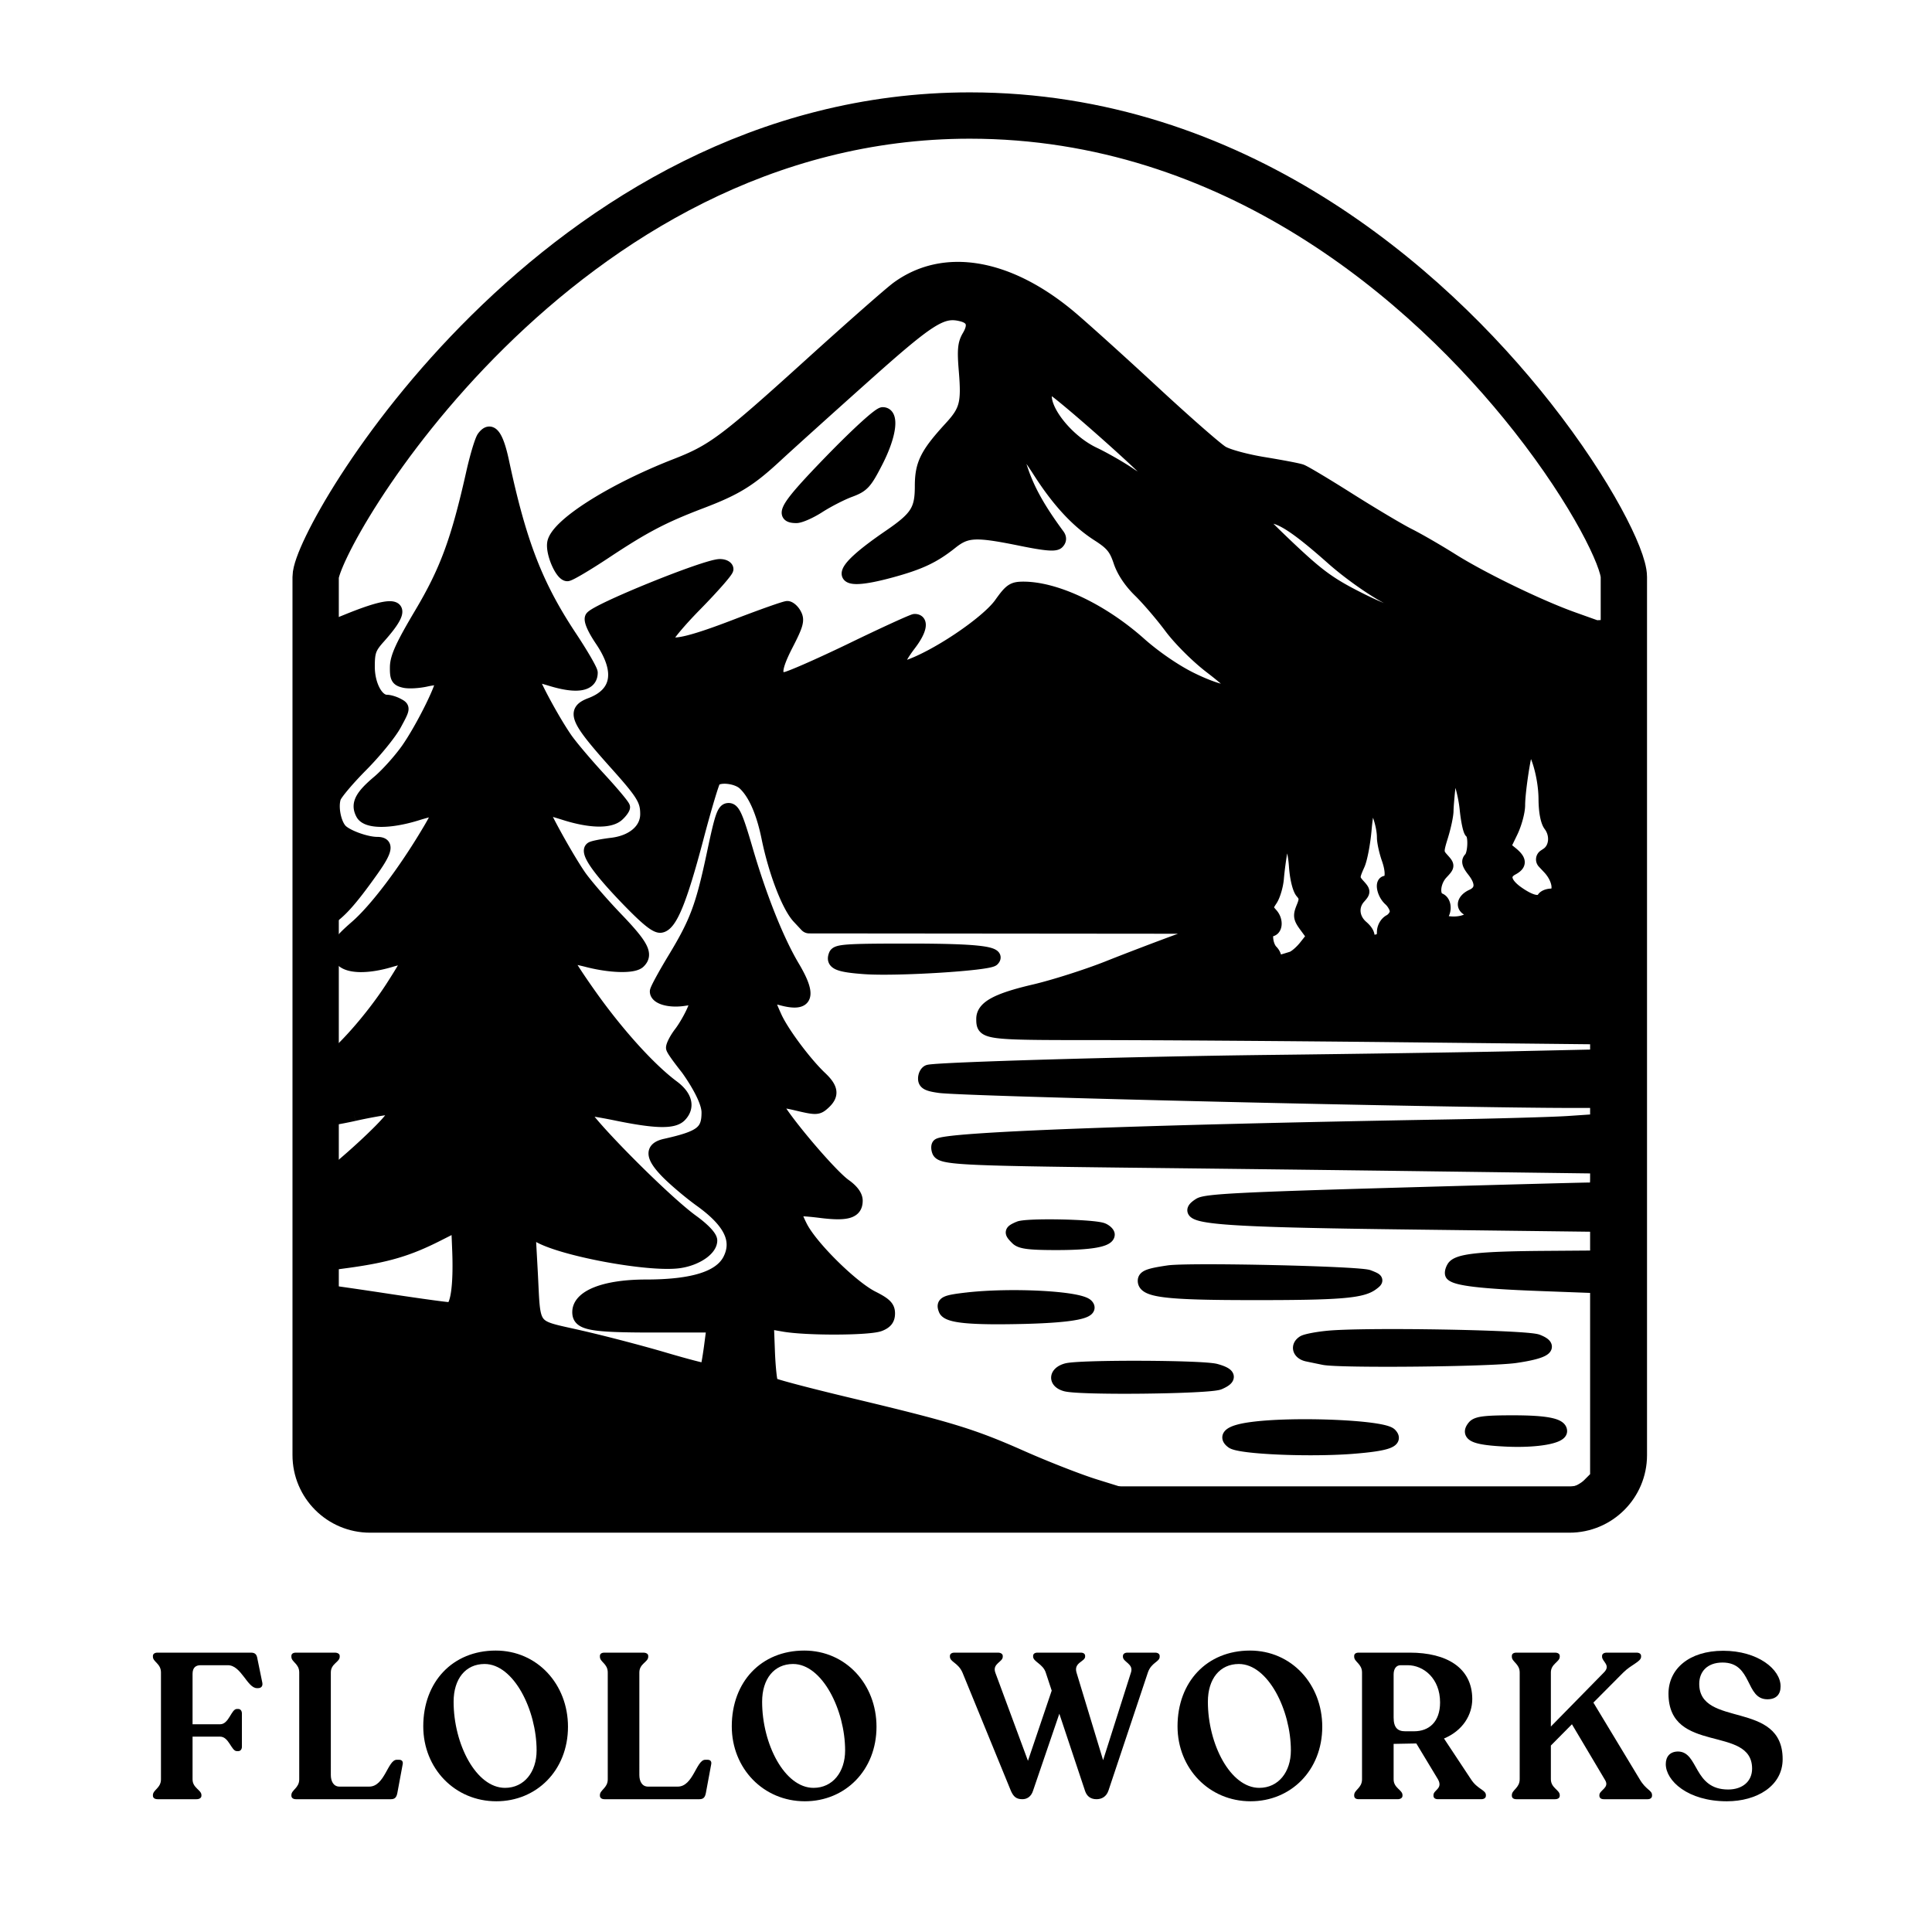 <?xml version="1.0" encoding="UTF-8"?>
<svg data-bbox="29.681 -8.114 316.33 357.741" height="500" viewBox="0 0 375 375" width="500" xmlns="http://www.w3.org/2000/svg" data-type="ugc">
    <g>
        <defs>
            <clipPath id="e543db13-c443-4502-abfd-7021293f0211">
                <path d="M61.031 22.426h254.145v270.808H61.03Zm0 0"/>
            </clipPath>
            <clipPath id="6ad48f8b-d1c3-4e62-b98c-c59c6248f033">
                <path d="M61.227 112.102c0-7.641 46.855-89.61 126.945-89.61 51.098 0 88.664 32.48 109.172 58.547 11.633 14.79 17.773 27.516 17.773 31.063v170.507c0 5.832-4.726 10.563-10.555 10.563H71.783c-5.829 0-10.555-4.73-10.555-10.563Zm0 0"/>
            </clipPath>
        </defs>
        <path transform="matrix(.243 0 0 .243 -239.033 -150.9)" d="M1235.801 1081.887c0-31.43 192.847-368.618 522.479-368.618 210.306 0 364.921 133.612 449.327 240.839 47.878 60.836 73.151 113.188 73.151 127.779v701.4c0 23.992-19.453 43.45-43.44 43.45h-958.076c-23.987 0-43.44-19.458-43.44-43.45Zm0 0" fill="none" stroke-width="37" stroke-linejoin="round" stroke="#000000" stroke-miterlimit="10"/>
        <g clip-path="url(#e543db13-c443-4502-abfd-7021293f0211)">
            <g clip-path="url(#6ad48f8b-d1c3-4e62-b98c-c59c6248f033)">
                <path transform="matrix(.243 0 0 .243 -239.033 -150.9)" d="m1206.637 1020.906 16.656 69.256c.08.273.113.562.113.836v331.209c.209 378.066 2.878 344.755 8.15 355.103 6.239 12.036 12.107 16.423 24.937 23.252 8.73 4.612 7.267 47.595 488.201 48.174l507.06-21.323s40.644-86.466 40.644-395.886c0-406.363-17.765-341.67-33.602-382.453-27.54-70.847-138.232-315.413-514.102-335.805-375.837-20.391-521.288 345.238-521.288 377.31m191.142-366.592c-48.457 27.51-93.923 60.178-133.184 98.887-78.827 52.015-47.17 201.053-47.17 270.71 0 18.19.37 33.15.82 33.15.514 0 12.315-4.692 26.254-10.348 41.656-16.936 49.132-12.983 25.45 13.578-7.556 8.436-8.666 11.441-8.666 23.541 0 14.59 6.833 27.43 14.534 27.43 2.122 0 6.158 1.172 8.94 2.715 4.983 2.635 4.919 3.005-2.123 15.972-3.89 7.263-16.061 22.16-26.93 33.086-10.836 10.927-20.53 22.448-21.479 25.517-2.556 8.002.515 21.934 5.788 26.481 5.515 4.757 19.952 9.754 28.103 9.754 8.57 0 7.701 5.496-3.52 21.34-17.975 25.372-27.429 35.785-37.332 40.846l-7.926 4.082a3.51 3.51 0 0 0-1.913 3.117v32.122c0 23.235-1.03 35.27-3.152 37.392-2.347 2.346-2.347 3.744 0 6.154 1.769 1.767 3.152 10.204 3.152 19.523v10.284c0 2.716 2.958 4.403 5.289 3.037l2.717-1.59c12.54-7.344 38.055-36.01 54.341-61.238 8.216-12.695 14.518-23.541 14.003-24.055-.578-.595-7.122.803-14.662 3.004-18.57 5.576-34.036 5.287-39.39-.658-7.025-7.778-5.048-12.325 11.512-26.707 15.482-13.417 38.505-43.77 57.862-76.407 5.37-8.87 9.18-16.727 8.585-17.306-.659-.594-8.424 1.173-17.38 3.953-22.073 6.894-40.482 6.83-44.228-.209-4.18-7.777-1.029-14.156 12.91-25.886 6.897-5.801 17.235-17.387 23.103-25.678 12.17-17.306 30-53.541 27.573-55.968-.884-.867-6.511-.498-12.54.884-6.078 1.318-13.923 1.768-17.444.884-5.58-1.318-6.447-2.925-6.319-11.73.161-7.858 4.63-17.531 19.518-42.615 20.241-34.017 29.18-58.233 41.142-111.324 3.07-13.851 7.042-27.06 8.794-29.47 6.093-8.292 11.077-2.137 15.627 18.832 13.94 65.561 27.058 99.45 54.406 140.666 9.1 13.723 16.51 26.546 16.51 28.538 0 10.043-11.366 12.1-31.977 5.866-6.961-2.138-13.794-3.89-15.112-3.89-2.637 0 15.193 33.73 26.56 50.312 3.874 5.72 15.9 19.942 26.687 31.672 10.853 11.746 19.663 22.303 19.663 23.476s-2.138 4.114-4.71 6.444c-6.367 5.72-22.059 5.431-42.171-.884-9.02-2.86-17.155-5.126-18.103-5.126-2.122-.064 18.778 38.147 29.694 54.12 4.341 6.379 17.54 21.709 29.341 34.033 20.981 21.854 24.647 28.908 18.328 35.127-4.244 4.338-22.797 3.888-41.35-.884-8.505-2.186-16.061-3.439-16.801-2.7-.74.804 8.36 14.96 20.241 31.607 21.64 30.274 46.64 57.784 64.904 71.346 10.563 7.857 12.62 16.583 5.66 23.62-5.515 5.416-19.599 5.127-50.757-1.253-14.228-2.924-26.414-4.756-27.074-4.097-3.44 3.519 63.602 71.73 87.637 89.101 9.1 6.604 14.824 12.695 14.824 15.7 0 7.182-11.512 15.04-25.08 17.08-24.052 3.6-96.513-9.962-113.972-21.339l-.37-.24c-2.412-1.543-5.563.288-5.402 3.149l1.382 25.035c2.701 49.202-1.479 43.707 39.663 53.236 19.518 4.483 49.727 12.405 67.187 17.61 17.46 5.127 32.122 8.935 32.701 8.437.514-.514 1.977-8.516 3.231-17.756l1.673-12.743c.273-2.105-1.367-3.969-3.473-3.969h-43.81c-50.162 0-59.55-1.831-59.55-11.296 0-12.758 20.9-20.986 53.536-21.05 37.83 0 59.325-6.749 66.657-20.825 7.926-15.41.804-30.145-23.023-47.242-8.73-6.3-20.836-16.567-26.913-22.802-12.187-12.614-12.476-19.057-.884-21.628 28.456-6.38 33.874-10.557 33.874-25.967 0-12.39-16.784-35.062-16.784-35.062s-11.592-14.51-11.592-16.567 2.862-7.553 6.383-12.1c3.52-4.612 8.215-12.839 10.482-18.254l1.704-4.082c1.045-2.522-1.06-5.238-3.762-4.82l-5.498.835c-11.801 1.752-22.22-1.333-22.22-6.604 0-1.543 6.384-13.289 14.149-26.112 17.83-29.406 22.46-41.875 31.543-84.859 6.319-29.84 7.99-34.532 12.251-34.532 4.1 0 6.528 5.416 14.373 32.266 11.078 37.987 24.856 72.535 37.396 93.569 13.939 23.476 11.077 31.398-9.453 25.903-11.672-3.086-12.026-1.832-4.76 14.156 5.563 12.309 23.666 36.589 35.853 48.174 9.39 8.806 10.048 14.237 2.797 20.826-4.92 4.483-6.173 4.547-21.929.803-9.18-2.201-16.72-3.15-16.72-2.04 0 6.298 42.46 57.268 55.37 66.508 5.932 4.178 9.148 8.58 9.148 12.47 0 9.239-7.331 11.52-28.73 8.805-10.418-1.318-19.438-1.832-20.177-1.093-.66.659 1.543 6.669 4.984 13.337 8.36 16.133 40.273 47.596 56.624 55.952 10.546 5.286 13.119 7.922 13.119 13.047 0 4.709-1.978 7.264-7.122 9.32-8.36 3.31-58.36 3.52-76.77.29l-8.633-1.51c-2.202-.387-4.196 1.365-4.116 3.582l.724 19.058c.514 12.839 1.752 24.28 2.781 25.373 1.03 1.108 28.537 8.371 61.094 16.133 81.704 19.507 98.714 24.713 138.891 42.534 19.229 8.5 45.193 18.623 57.653 22.512l22.17 6.893q.483.145 1.014.145l173.65.884c95.852.45 178.136.08 182.91-.804 4.76-.867 11.432-4.322 14.808-7.777l5.129-5.126a3.5 3.5 0 0 0 1.028-2.474v-146.837a3.486 3.486 0 0 0-3.376-3.503l-43.698-1.639c-43.939-1.687-64.55-4.033-68.505-7.986-.884-.884-.37-3.6 1.11-6.026 3.585-5.72 21.479-7.632 73.842-7.986l37.139-.273a3.5 3.5 0 0 0 3.488-3.503v-17.98a3.52 3.52 0 0 0-3.472-3.52l-140.419-1.72c-164.132-1.976-190.74-4.322-173.152-15.329 4.92-3.15 33.521-4.612 154.454-8.066 81.64-2.33 151.593-4.178 155.548-4.178 6.318.08 7.041-.884 7.041-8.581v-5.174a3.516 3.516 0 0 0-3.456-3.52l-124.872-1.638c-70.627-.964-182.46-2.282-248.474-3.005-131.866-1.543-146.673-2.346-148.875-8.002-.804-2.057-.804-4.403 0-5.207 5.128-5.206 159.438-10.99 400.564-15.185 44.004-.723 90.13-2.04 102.605-2.86l19.245-1.301a3.54 3.54 0 0 0 3.263-3.52v-8.082a3.506 3.506 0 0 0-3.504-3.52h-16.447c-97.541-.08-484.536-9.158-504.633-11.954-9.678-1.318-12.235-2.716-12.235-6.524 0-2.716 1.463-5.431 3.216-6.01 6.672-2.121 165.08-6.685 276.85-7.922 63.875-.739 147.782-1.992 186.432-2.78l66.897-1.478a3.485 3.485 0 0 0 3.424-3.503v-7.167a3.5 3.5 0 0 0-3.472-3.519l-155.66-1.655c-87.492-.948-196.48-1.687-242.091-1.687-87.557 0-89.1-.209-89.1-11.94 0-9.4 11.222-15.554 41.35-22.592 15.692-3.68 42.09-12.1 58.747-18.704 16.575-6.604 42.395-16.422 57.283-21.853l8.36-3.037c3.698-1.334 2.75-6.814-1.19-6.814l-302.96-.273c-.98 0-1.897-.401-2.556-1.108l-6.157-6.589c-8.296-8.87-18.923-36.588-24.486-63.953-4.26-20.745-10.868-35.416-19.148-42.968-5.723-5.142-19.437-6.685-23.328-2.571-1.174 1.318-7.476 22.223-13.859 46.567-13.263 50.167-21.125 69.015-29.035 70.108-3.89.595-11.592-5.72-27.508-22.223-22.733-23.621-32.412-37.617-27.862-40.477 1.318-.804 8.57-2.282 16.061-3.166 16.8-1.976 27.862-11.44 27.862-23.91 0-11.136-3.151-16.197-24.486-40.027-32.138-35.866-34.84-42.39-20.096-47.966 21.93-8.291 24.936-26.176 8.65-50.455-6.448-9.53-9.39-16.358-8.152-18.64 3.312-5.85 91.383-41.65 102.75-41.65 3.231 0 5.804 1.317 5.804 3.085 0 1.687-11.142 14.365-24.711 28.233-13.65 13.85-24.293 26.69-23.634 28.522 2.139 6.025 17.766 2.651 55.82-12.02 20.387-7.841 38.65-14.301 40.563-14.301 1.898 0 4.76 2.49 6.367 5.576 2.572 4.692 1.543 8.436-6.656 24.344-9.903 19.218-10.354 26.85-1.768 26.85 2.717 0 26.56-10.428 53.022-23.186 26.4-12.823 49.277-23.252 50.756-23.252 6.367 0 4.84 8.067-3.746 19.299-10.788 14.22-12.026 20.68-3.376 17.965 22.444-6.974 64.245-34.837 75.402-50.312 8.135-11.44 10.113-12.758 18.762-12.758 26.255.144 62.927 17.595 93.136 44.526 11.817 10.477 27.797 21.468 40.418 27.719 19.502 9.673 34.904 13.273 34.904 8.13 0-1.253-8.65-8.87-19.293-17.016-10.772-8.211-24.855-22.287-32.042-31.977-7.042-9.448-18.119-22.368-24.566-28.667-7.556-7.343-13.28-15.908-15.916-23.91-3.457-10.348-6.447-14.012-17.46-21.05-16.576-10.637-31.672-26.98-46.64-50.311-18.264-28.522-23.312-28.603-13.49-.29 5.419 15.62 14.004 30.724 28.667 50.601 1.688 2.282 1.543 4.323-.354 6.235-2.138 2.137-9.84 1.478-29.341-2.49-36.528-7.409-43.489-7.12-55.74 2.634-14.003 11.152-24.936 16.358-48.103 22.673-45.547 12.39-46.061 2.186-1.463-28.313 21.624-14.815 25.37-20.616 25.37-39.754 0-17.676 4.1-25.887 23.473-47.001 12.315-13.434 13.778-19.299 11.656-45.04-1.4-16.793-.949-21.854 2.636-27.864 5.274-8.95 3.521-14.446-5.418-16.647-15.627-3.953-25.096 2.057-79.357 50.6-28.827 25.742-59.695 53.606-68.65 61.897-21.11 19.588-32.042 26.337-59.759 36.894-30.804 11.73-45.772 19.588-77.09 40.397-14.663 9.69-28.152 17.692-30.065 17.692-4.694 0-12.17-16.792-11.141-25.164 1.607-14.157 45.691-42.39 97.54-62.636 29.84-11.586 39.518-18.768 108.088-80.89 32.717-29.631 63.875-57.044 69.309-60.933 37.186-26.915 88.215-18.334 137.798 23.171 10.193 8.58 39.903 35.351 65.933 59.47 26.045 24.136 51.125 46.134 55.74 48.85 4.63 2.78 19.726 6.813 33.504 9.014 13.795 2.282 27.155 4.773 29.63 5.72 2.573.885 19.744 11.152 38.152 22.802 18.473 11.666 39.888 24.425 47.589 28.313 7.781 3.89 23.472 12.984 34.903 20.183 23.988 15.024 69.165 36.958 96.223 46.631l18.038 6.444c.45.16.9.225 1.367.193l21.254-1.06c0-4.548 1.463-26.771 0-42.969-5.209-59.052 67.959-195.99 11.64-254.513-91.833-95.336-219.728-210.436-332.3-233.752-40.547-8.372-324.263 9.304-545.55 134.865m404.89 209.794c-4.406 12.405 16.06 38.95 38.135 49.363 7.99 3.808 20.45 10.927 27.797 15.844 14.743 9.979 20.676 11.296 19.357 4.547-.74-4.113-78.617-72.984-82.428-72.984-.964 0-2.202 1.478-2.862 3.23m-171.913 54.859c-36.142 37.263-40.981 45.185-27.718 45.185 3.087 0 11.447-3.68 18.409-8.227 7.042-4.467 18.038-10.124 24.421-12.454 10.418-3.888 12.54-6.17 21.27-23.187 11.078-21.564 13.2-38.725 4.84-38.725-2.862 0-19.727 15.33-41.222 37.408m343.313 47.306c.498 1.173 12.235 12.839 26.174 25.887 20.964 19.572 30.209 26.176 53.537 37.842 25.08 12.614 46.785 18.56 42.524 11.73-.804-1.398-10.916-7.472-22.427-13.562-11.817-6.315-30.515-19.588-42.766-30.515-27.781-24.633-41.142-33.503-50.45-33.503-4.116 0-7.042.948-6.592 2.121m212.815 183.2c-2.058 3.358-6.753 34.242-6.753 44.96 0 5.27-2.637 14.96-5.788 21.468l-4.582 9.449a3.53 3.53 0 0 0 .949 4.274l3.633 2.94c7.106 5.785 7.331 9.32.595 12.904-7.926 4.242-6.174 11.505 4.679 18.993 10.273 7.118 17.17 8.58 19.887 4.258.884-1.478 3.81-2.635 6.592-2.635 7.7 0 6.463-12.325-2.122-21.42l-4.197-4.467a3.5 3.5 0 0 1 .595-5.319l2.348-1.574c6.752-4.628 7.7-15.33 1.977-22.818-2.331-3.166-3.81-11.071-3.875-20.68-.08-21.34-9.244-47.885-13.938-40.333m-62.268 29.55c-.868 7.408-1.607 16.423-1.688 19.942 0 3.6-1.913 12.55-4.18 19.957-3.955 12.678-3.89 13.723.66 18.688 4.694 5.222 4.63 5.431-.805 11.232-6.447 6.894-7.395 18.624-1.688 20.761 4.47 1.751 5.065 9.673 1.03 13.787-4.18 4.097 10.482 6.813 19.147 3.519 7.701-2.94 8.94-6.604 3.007-8.806-5.949-2.281-4.55-8.291 2.636-11.521 7.846-3.583 8.216-10.413.965-19.652-4.116-5.206-4.775-7.777-2.653-9.898 3.44-3.44 3.971-19.058.74-21.05-1.254-.74-3.023-9.095-3.971-18.56-1.528-14.735-7.187-31.96-10.483-31.96-.594 0-1.768 6.09-2.717 13.561m-67.106 34.837c-.949 10.991-3.36 23.622-5.354 28.089-4.614 10.268-4.614 11.151.595 16.872 3.955 4.403 3.955 5.061 0 9.448-6.158 6.83-5.273 16.664 2.122 23.107 4.26 3.664 5.868 7.038 4.695 9.979-1.238 3.374-.66 3.953 2.862 2.635 2.492-.948 5.643-1.767 6.897-1.767 1.318 0 2.411-2.86 2.411-6.38 0-3.663 2.139-7.472 5.129-9.079 2.878-1.542 5.145-4.852 5.145-7.423 0-2.636-2.267-6.814-5.145-9.385-5.193-4.692-7.106-14.156-2.862-14.156 4.55 0 5.21-7.842 1.48-18.399-2.059-5.865-3.747-13.562-3.747-17.161 0-10.188-5.643-26.401-9.228-26.401-2.203 0-3.81 6.604-5 20.021m-67.09 16.583c-1.11 6.155-2.428 16.053-2.943 22.127-.434 6.026-2.78 13.948-5.048 17.467-4.051 6.074-3.97 6.813.21 11.505 4.549 4.997 3.81 12.92-1.174 12.92-4.1 0-3.152 12.1 1.398 16.566 2.203 2.282 3.216 5.351 2.267 6.974-1.752 2.78.29 2.49 13.65-1.687 2.476-.804 7.315-4.917 10.707-9.256l4.486-5.656a3.496 3.496 0 0 0 .08-4.258l-4.132-5.624c-5.064-6.813-5.353-8.661-2.636-15.41 2.636-6.3 2.492-8.356-.74-12.02-2.267-2.57-4.405-11.296-5.064-20.68-.66-9.898-2.637-17.74-5.065-20.166-3.585-3.6-4.18-2.86-5.996 7.198m-356.578 83.59c-2.636 6.669 2.348 8.87 23.763 10.413 25.594 1.848 98.858-2.716 102.524-6.38 5.868-5.945-12.315-8.066-68.055-8.066-49.132 0-56.913.514-58.232 4.033m-384.133 127.747c-11.383 2.506-23.923 4.627-27.798 4.772l-3.714.129a3.503 3.503 0 0 0-3.408 3.503v44.333c0 2.877 3.264 4.532 5.579 2.845l5.418-3.937c16.286-11.891 47.299-40.413 53.553-49.283l1.27-1.784c1.704-2.394-.112-5.704-3.038-5.544-3.955.21-16.576 2.41-27.862 4.966m67.09 95.93c-23.537 11.955-40.322 16.953-71.27 21.275-15.563 2.121-29.132 3.97-30.145 3.97-1.03 0-1.85 4.016-1.85 8.95 0 8.709.306 9.014 11.593 10.332 6.382.723 30.804 4.258 54.212 7.841 23.457 3.52 44.582 6.46 46.93 6.38 5.353 0 7.99-17.965 6.816-46.793l-.578-14.333c-.097-2.555-2.83-4.146-5.097-2.989Zm463.941-5.865c-6.897 3.005-7.042 3.68-1.752 8.95 3.15 3.15 10.032 4.034 32.042 4.034 27.202 0 41.286-2.491 41.286-7.408 0-1.237-2.058-3.23-4.47-4.258-7.186-2.99-60.723-4.034-67.106-1.318m119.325 35.207c-15.482 2.281-19.357 3.744-19.357 7.327 0 8.292 17.67 10.413 86.448 10.413 69.02.08 87.428-1.382 95.852-7.617 4.55-3.374 4.406-3.664-2.926-6.524-7.7-3.02-143.586-6.026-160.017-3.6m-160.676 21.63c-17.765 2.056-20.032 3.149-17.83 8.805 2.123 5.656 20.097 7.408 64.245 6.315 38.345-1.028 55-4.403 49.342-10.06-6.222-6.218-60.274-9.078-95.757-5.06m287.188 30.658c-8.52.884-16.961 2.571-18.714 3.744-5.418 3.44-3.665 9.32 3.232 10.783 3.52.739 9.453 1.976 13.135 2.715 12.685 2.636 132.878 1.463 153.345-1.542 24.132-3.52 30.145-7.987 17.444-12.92-9.39-3.583-140.805-5.784-168.442-2.78m-207.782 25.887c-9.309 2.571-9.823 9.979-.804 12.47 11.527 3.23 114.567 2.056 122.766-1.318 9.678-4.114 8.875-7.552-2.637-10.718-10.627-2.989-108.971-3.294-119.325-.434m325.114 45.555c-5.804 7.038 1.238 9.899 26.913 11.072 23.537 1.028 42.83-2.363 42.83-7.408 0-5.287-11.656-7.633-38.215-7.633-22.284 0-28.972.804-31.528 3.97m-176.303 1.236c-17.46 2.202-23.473 6.315-16.576 11.361 6.078 4.483 60.869 6.894 95.789 4.258 28.07-2.201 36.447-5.126 30.787-10.846-6.157-6.17-75.61-9.175-110-4.773" fill-rule="evenodd" fill="#000000" stroke-width="10" stroke-linejoin="round" stroke="#000000" stroke-miterlimit="10"/>
            </g>
        </g>
        <path d="M30.603 349.225h7.535c.558 0 .96-.242.96-.68v-.12c0-1.005-1.722-1.364-1.722-3.048v-8.293h5.367c1.684 0 2.164 2.805 3.207 2.805h.32c.403 0 .684-.363.684-.844v-6.449c0-.523-.281-.883-.683-.883h-.32c-1.044 0-1.524 2.965-3.208 2.965h-5.367v-9.777c0-1.281.68-1.684 1.563-1.684h5.289c2.605 0 3.765 4.45 5.648 4.45h.203c.602 0 .961-.36.84-1.044l-.96-4.687c-.122-.8-.442-1.16-1.243-1.16H30.564c-.524 0-.883.238-.883.64v.16c0 1 1.562 1.32 1.562 3.044v20.757c0 1.684-1.562 2.043-1.562 3.047v.121c0 .438.36.68.922.68m0 0" fill="#000000"/>
        <path d="M57.44 349.225h18.434c.801 0 1.082-.402 1.242-1.16l1.043-5.613c.118-.559-.16-.88-.683-.88h-.48c-1.723 0-2.325 5.208-5.329 5.208h-5.77c-1.163 0-1.683-1.04-1.683-2.242V324.62c0-1.723 1.723-2.004 1.723-3.043v-.16c0-.403-.403-.641-.961-.641H57.44c-.563 0-.883.238-.883.64v.16c0 1.04 1.523 1.32 1.523 3.044v20.757c0 1.684-1.523 2.043-1.523 3.047v.121c0 .399.32.68.883.68m0 0" fill="#000000"/>
        <path d="M96.339 349.627c7.816 0 13.906-6.011 13.906-14.468 0-8.254-5.969-14.786-14.023-14.786-8.375 0-14.067 6.09-14.067 14.707 0 8.172 6.133 14.547 14.184 14.547m1.683-2.605c-5.609 0-9.976-8.496-9.976-16.711 0-4.45 2.324-7.332 6.012-7.332 5.648 0 10.097 8.934 10.097 16.789 0 4.168-2.406 7.254-6.133 7.254m0 0" fill="#000000"/>
        <path d="M117.325 349.225h18.433c.801 0 1.082-.402 1.242-1.16l1.043-5.613c.118-.559-.16-.88-.683-.88h-.48c-1.723 0-2.325 5.208-5.329 5.208h-5.77c-1.163 0-1.683-1.04-1.683-2.242V324.62c0-1.723 1.723-2.004 1.723-3.043v-.16c0-.403-.403-.641-.961-.641h-7.535c-.563 0-.883.238-.883.64v.16c0 1.04 1.523 1.32 1.523 3.044v20.757c0 1.684-1.523 2.043-1.523 3.047v.121c0 .399.32.68.883.68m0 0" fill="#000000"/>
        <path d="M156.222 349.627c7.816 0 13.906-6.011 13.906-14.468 0-8.254-5.969-14.786-14.023-14.786-8.375 0-14.067 6.09-14.067 14.707 0 8.172 6.133 14.547 14.184 14.547m1.683-2.605c-5.609 0-9.976-8.496-9.976-16.711 0-4.45 2.324-7.332 6.012-7.332 5.648 0 10.097 8.934 10.097 16.789 0 4.168-2.406 7.254-6.133 7.254m0 0" fill="#000000"/>
        <path d="M224.21 320.776h-5.371c-.52 0-.88.238-.88.68v.12c0 1.04 2.122 1.36 1.563 3.044l-5.41 17.03-5.168-17.03c-.562-1.961 1.68-2.082 1.68-3.086v-.118c0-.402-.32-.64-.84-.64h-8.414c-.524 0-.844.238-.844.64v.118c0 1.004 1.883 1.402 2.445 3.086l1.164 3.527-4.609 13.625-6.332-17.11c-.64-1.765 1.441-2.046 1.441-3.085v-.16c0-.364-.359-.641-.921-.641h-8.454c-.523 0-.882.238-.882.64v.118c0 1.082 1.601 1.164 2.445 3.129l9.418 23c.48 1.042 1 1.562 2.203 1.562.922 0 1.723-.52 2.082-1.684l5.09-14.906 5.008 15.028c.363 1.042 1.125 1.562 2.207 1.562 1 0 1.922-.48 2.324-1.684l7.652-22.921c.68-1.961 2.285-2.043 2.285-3.043v-.16c0-.364-.32-.641-.882-.641m0 0" fill="#000000"/>
        <path d="M242.743 349.627c7.816 0 13.906-6.011 13.906-14.468 0-8.254-5.969-14.786-14.023-14.786-8.375 0-14.067 6.09-14.067 14.707 0 8.172 6.133 14.547 14.184 14.547m1.683-2.605c-5.609 0-9.976-8.496-9.976-16.711 0-4.45 2.324-7.332 6.012-7.332 5.648 0 10.097 8.934 10.097 16.789 0 4.168-2.406 7.254-6.133 7.254m0 0" fill="#000000"/>
        <path d="m285.528 345.377-5.25-7.933c3.645-1.524 5.489-4.567 5.489-7.696-.04-6.05-4.969-8.972-12.14-8.972h-9.9c-.562 0-.882.238-.882.64v.16c0 1 1.523 1.36 1.523 3.044v20.757c0 1.684-1.523 2.043-1.523 3.047v.121c0 .438.32.68.883.68h7.535c.558 0 .96-.242.96-.68v-.12c0-1.005-1.722-1.364-1.722-3.048v-6.89l4.406-.082 4.207 6.972c1.004 1.805-.878 2.043-.878 3.047v.121c0 .438.32.68.878.68h8.375c.563 0 .922-.242.922-.68v-.12c0-1.005-1.64-1.122-2.883-3.048m-12.785-9.336c-1.48 0-2.242-.722-2.242-2.683v-8.336c0-1.082.48-1.805 1.363-1.805h1.36c3.086 0 6.293 2.567 6.293 7.215 0 3.805-2.164 5.61-5.051 5.61Zm0 0" fill="#000000"/>
        <path d="m318.253 345.338-8.977-14.867 5.773-5.808c1.602-1.606 3.485-2.125 3.485-3.086v-.16c0-.403-.36-.641-.883-.641h-5.77c-.558 0-.921.238-.921.64v.16c0 .962 1.804 1.641.32 3.087l-10.258 10.457v-10.5c0-1.684 1.723-2.043 1.723-3.043v-.16c0-.403-.36-.641-.922-.641h-7.492c-.563 0-.883.238-.883.64v.16c0 1 1.523 1.36 1.523 3.044v20.718c0 1.723-1.523 2.082-1.523 3.086v.121c0 .438.32.68.883.68h7.492c.562 0 .922-.242.922-.68v-.12c0-1.005-1.723-1.364-1.723-3.087v-6.531l4.09-4.129 6.45 10.86c.882 1.484-1.122 1.925-1.122 2.886v.121c0 .438.32.68.883.68h8.492c.524 0 .844-.281.844-.68v-.12c0-.962-1.164-.962-2.406-3.087m0 0" fill="#000000"/>
        <path d="M335.191 349.627c5.809 0 10.82-2.968 10.82-8.175 0-11.543-16.19-6.012-16.19-14.625 0-2.286 1.484-4.13 4.53-4.13 5.848 0 4.368 7.133 8.696 7.133 1.723 0 2.562-.96 2.562-2.484.04-3.328-4.406-6.933-11.14-6.933-6.61 0-10.617 3.527-10.617 8.335.039 11.86 16.23 6.012 16.23 14.547 0 2.446-1.844 4.047-4.648 4.047-6.774 0-5.692-7.293-9.7-7.375-1.644 0-2.406 1.043-2.406 2.446 0 3.207 4.25 7.214 11.863 7.214m0 0" fill="#000000"/>
    </g>
</svg>

